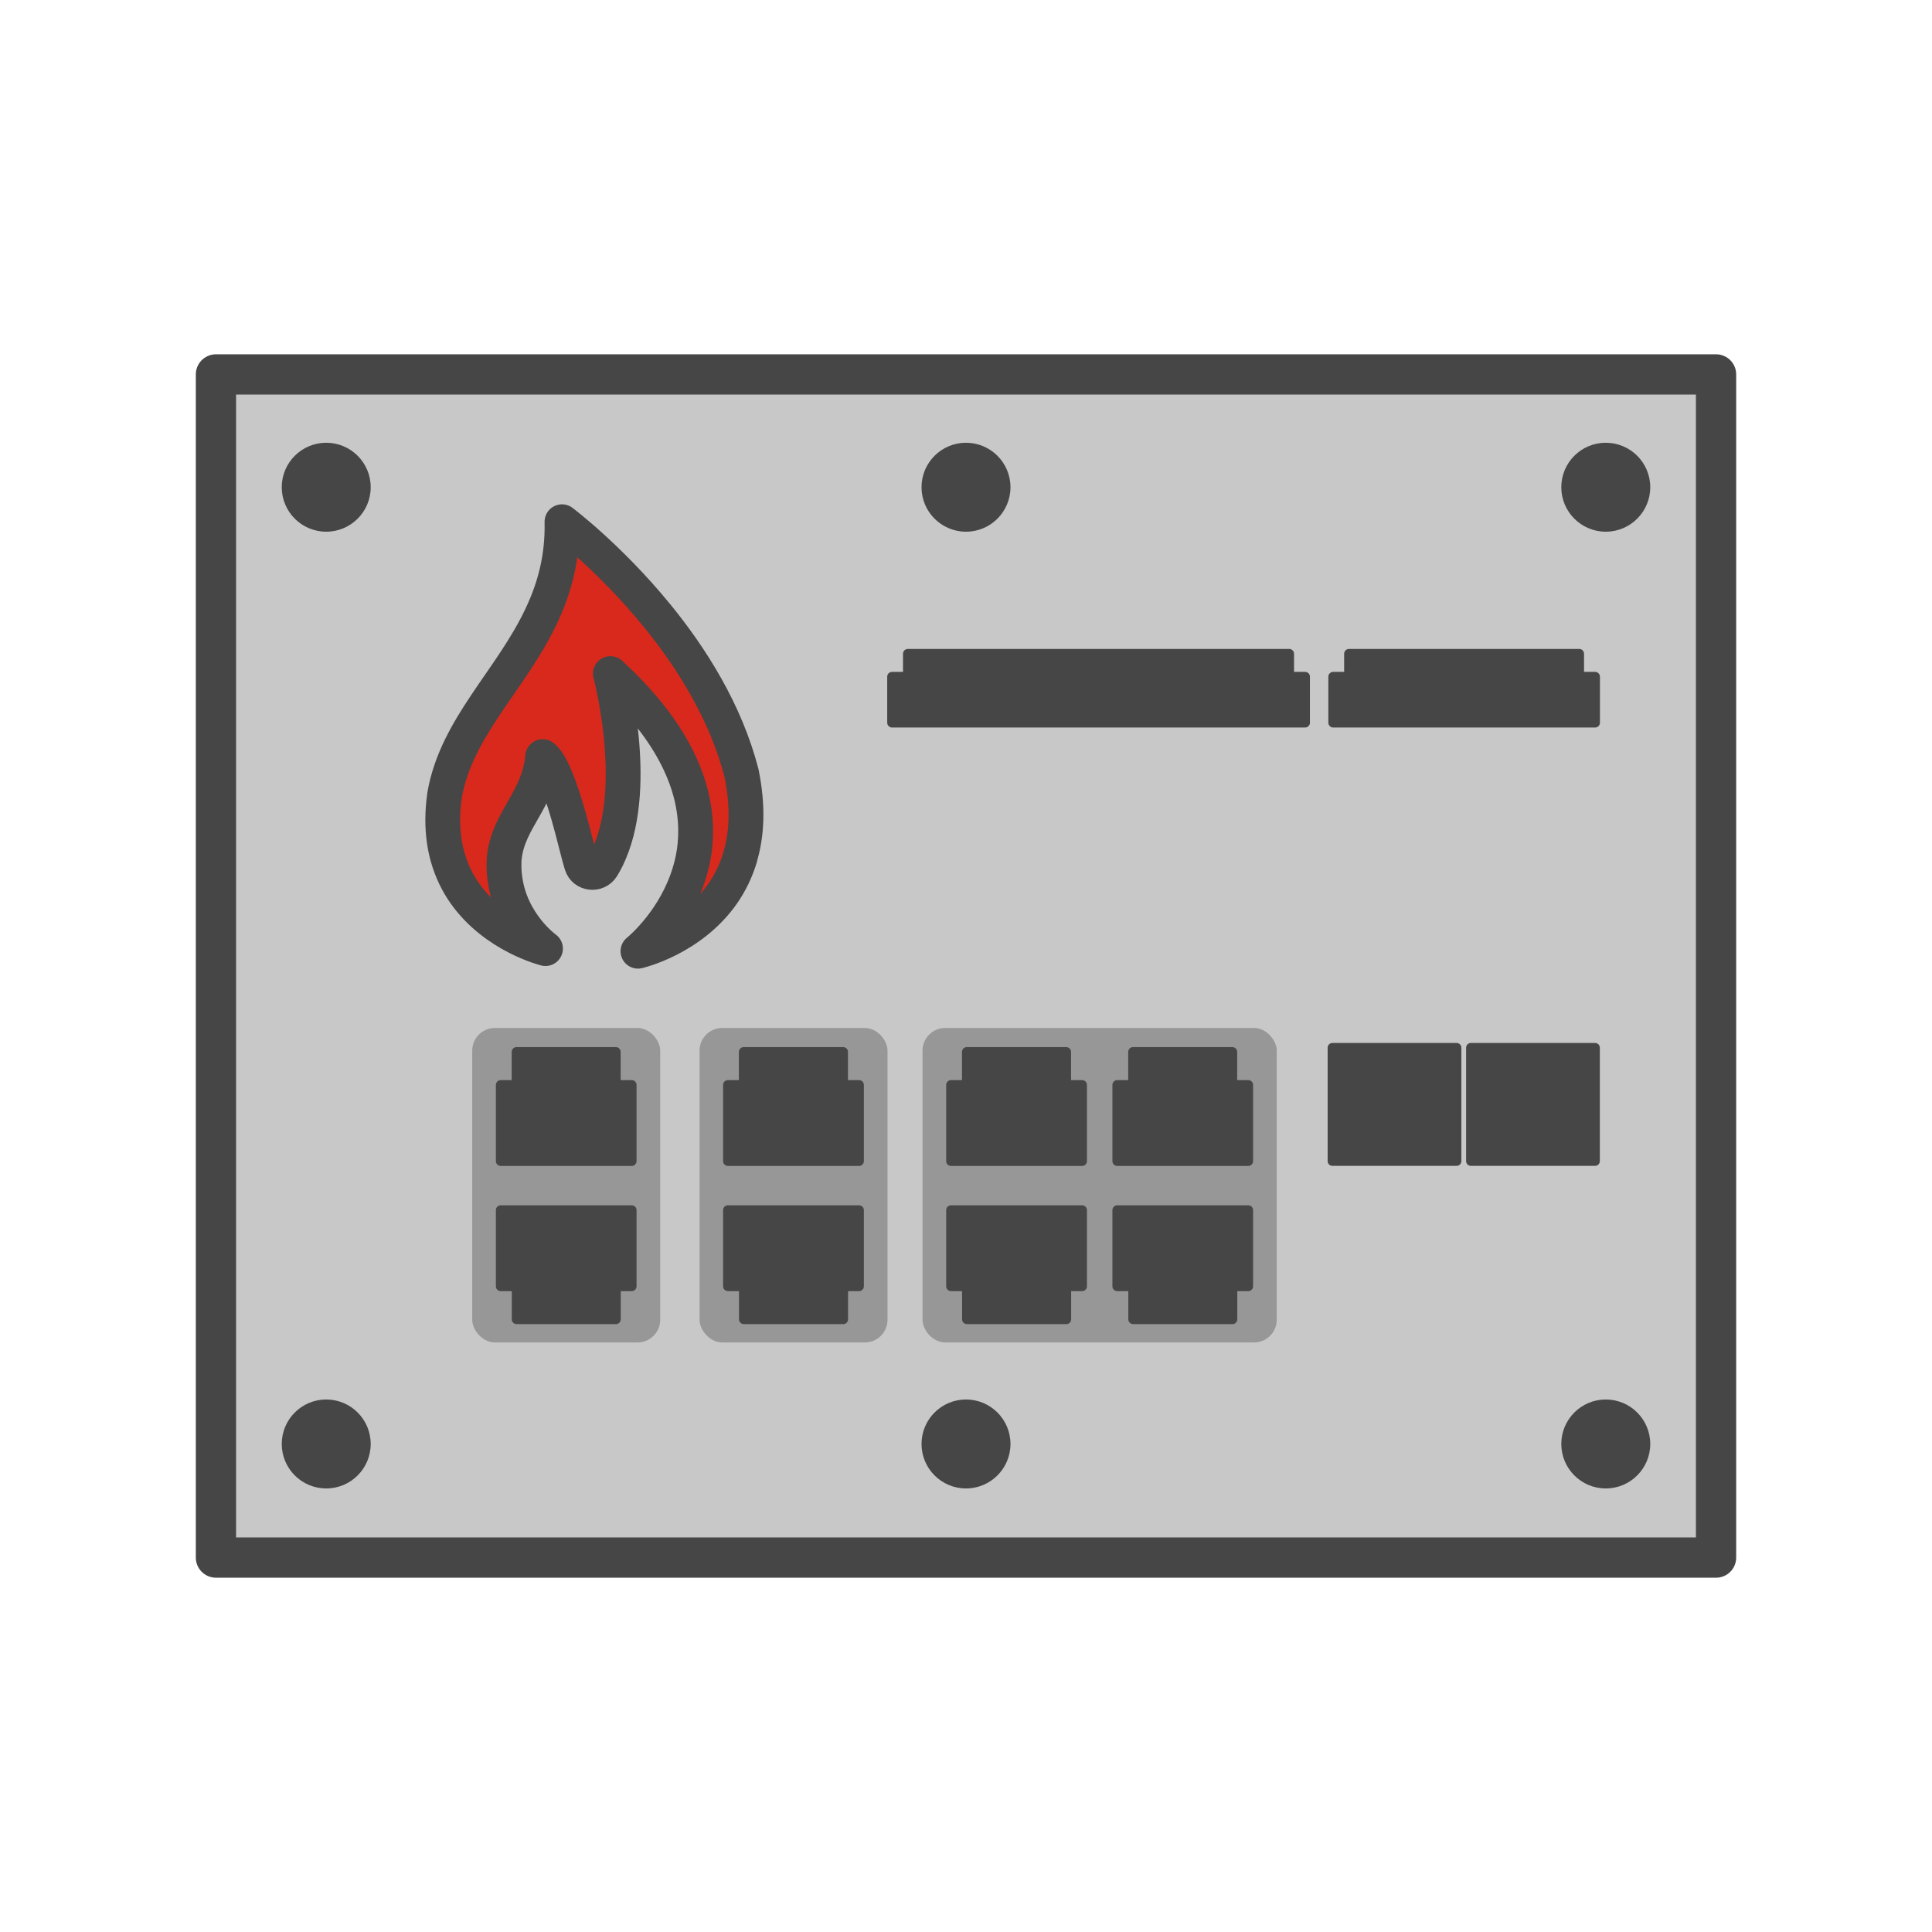 <?xml version="1.0" encoding="UTF-8"?>
<svg id="Security_Networking" xmlns="http://www.w3.org/2000/svg" viewBox="0 0 192 192">
  <defs>
    <style>
      .cls-1 {
        stroke-width: .96px;
      }

      .cls-1, .cls-2, .cls-3, .cls-4 {
        stroke-linecap: round;
        stroke-linejoin: round;
      }

      .cls-1, .cls-2, .cls-5 {
        fill: #464646;
      }

      .cls-1, .cls-2, .cls-4 {
        stroke: #464646;
      }

      .cls-2 {
        stroke-width: .94px;
      }

      .cls-6 {
        fill: #979797;
      }

      .cls-3 {
        fill: #c8c8c8;
        stroke: #464646;
        stroke-width: 4px;
      }

      .cls-4 {
        fill: #d8291c;
        stroke-width: 3.46px;
      }
    </style>
  </defs>
  <rect class="cls-3" x="21.46" y="37.21" width="149.08" height="117.58"/>
  <path class="cls-4" d="M73.55,85.21c-.41,1.35-.99,2.51-1.67,3.51-3.16,4.6-8.48,5.81-8.48,5.81,0,0,3.29-2.63,4.88-7.1.25-.69.46-1.44.61-2.22.16-.83.24-1.7.24-2.62,0-4.38-2.02-9.72-8.47-15.65,0,0,2.89,10.83-.06,17.74-.08.18-.16.36-.24.54-.16.33-.33.64-.52.95-.5.8-1.75.67-2.04-.23-.05-.16-.11-.4-.21-.72-.04-.16-.09-.32-.13-.5-.33-1.26-.8-3.21-1.38-5.02-.65-2.08-1.41-3.98-2.15-4.51-.39,4.32-3.42,6.27-3.81,10.03-.02.17-.03.35-.03.54-.02.55.02,1.07.09,1.57.59,4.49,4.03,6.94,4.03,6.94,0,0-5.02-1.23-8.03-5.51-.7-1-1.29-2.18-1.68-3.54-.32-1.12-.5-2.36-.5-3.74,0-.77.06-1.59.18-2.45,1.17-6.76,6.61-11.42,9.63-17.85h0c1.28-2.71,2.12-5.72,2.04-9.33,0,0,4.73,3.55,9.44,9.32,0,0,0,0,0,0,3.43,4.2,6.83,9.58,8.4,15.65.69,3.37.53,6.14-.15,8.39Z"/>
  <circle class="cls-5" cx="159.58" cy="48.42" r="4.42"/>
  <circle class="cls-5" cx="96" cy="48.42" r="4.42"/>
  <circle class="cls-5" cx="32.42" cy="48.42" r="4.42"/>
  <circle class="cls-5" cx="159.58" cy="143.5" r="4.42"/>
  <circle class="cls-5" cx="96" cy="143.5" r="4.42"/>
  <circle class="cls-5" cx="32.42" cy="143.5" r="4.42"/>
  <g>
    <g>
      <rect class="cls-2" x="146.17" y="104.12" width="12.35" height="11.27"/>
      <rect class="cls-2" x="132.41" y="104.12" width="12.35" height="11.27"/>
    </g>
    <polygon class="cls-1" points="129.7 67.25 129.7 71.82 88.65 71.82 88.65 67.25 90.22 67.25 90.22 64.97 128.12 64.97 128.12 67.25 129.7 67.25"/>
    <g>
      <rect class="cls-6" x="46.93" y="102.16" width="18.68" height="31.25" rx="2.25" ry="2.25"/>
      <polygon class="cls-1" points="62.78 107.82 62.78 115.39 49.76 115.39 49.76 107.82 51.33 107.82 51.33 104.54 61.2 104.54 61.2 107.82 62.78 107.82"/>
      <polygon class="cls-1" points="49.76 127.83 49.76 120.26 62.78 120.26 62.78 127.83 61.21 127.83 61.21 131.11 51.34 131.11 51.34 127.83 49.76 127.83"/>
    </g>
    <g>
      <rect class="cls-6" x="69.52" y="102.16" width="18.68" height="31.25" rx="2.25" ry="2.25"/>
      <polygon class="cls-1" points="85.37 107.82 85.37 115.39 72.34 115.39 72.34 107.82 73.91 107.82 73.91 104.54 83.79 104.54 83.79 107.82 85.37 107.82"/>
      <polygon class="cls-1" points="72.34 127.83 72.34 120.26 85.37 120.26 85.37 127.83 83.8 127.83 83.8 131.11 73.92 131.11 73.92 127.83 72.34 127.83"/>
    </g>
    <g>
      <rect class="cls-6" x="91.68" y="102.16" width="35.2" height="31.25" rx="2.25" ry="2.25"/>
      <polygon class="cls-1" points="107.54 107.82 107.54 115.39 94.51 115.39 94.51 107.82 96.08 107.82 96.08 104.54 105.96 104.54 105.96 107.82 107.54 107.82"/>
      <polygon class="cls-1" points="94.51 127.83 94.51 120.26 107.54 120.26 107.54 127.83 105.97 127.83 105.97 131.11 96.09 131.11 96.09 127.83 94.51 127.83"/>
      <polygon class="cls-1" points="124.05 107.82 124.05 115.39 111.03 115.39 111.03 107.82 112.6 107.82 112.6 104.54 122.47 104.54 122.47 107.82 124.05 107.82"/>
      <polygon class="cls-1" points="111.03 127.83 111.03 120.26 124.05 120.26 124.05 127.83 122.48 127.83 122.48 131.11 112.61 131.11 112.61 127.83 111.03 127.83"/>
    </g>
    <polygon class="cls-1" points="158.52 67.25 158.52 71.82 132.49 71.82 132.49 67.25 134.06 67.25 134.06 64.97 156.94 64.97 156.94 67.25 158.52 67.25"/>
  </g>
</svg>